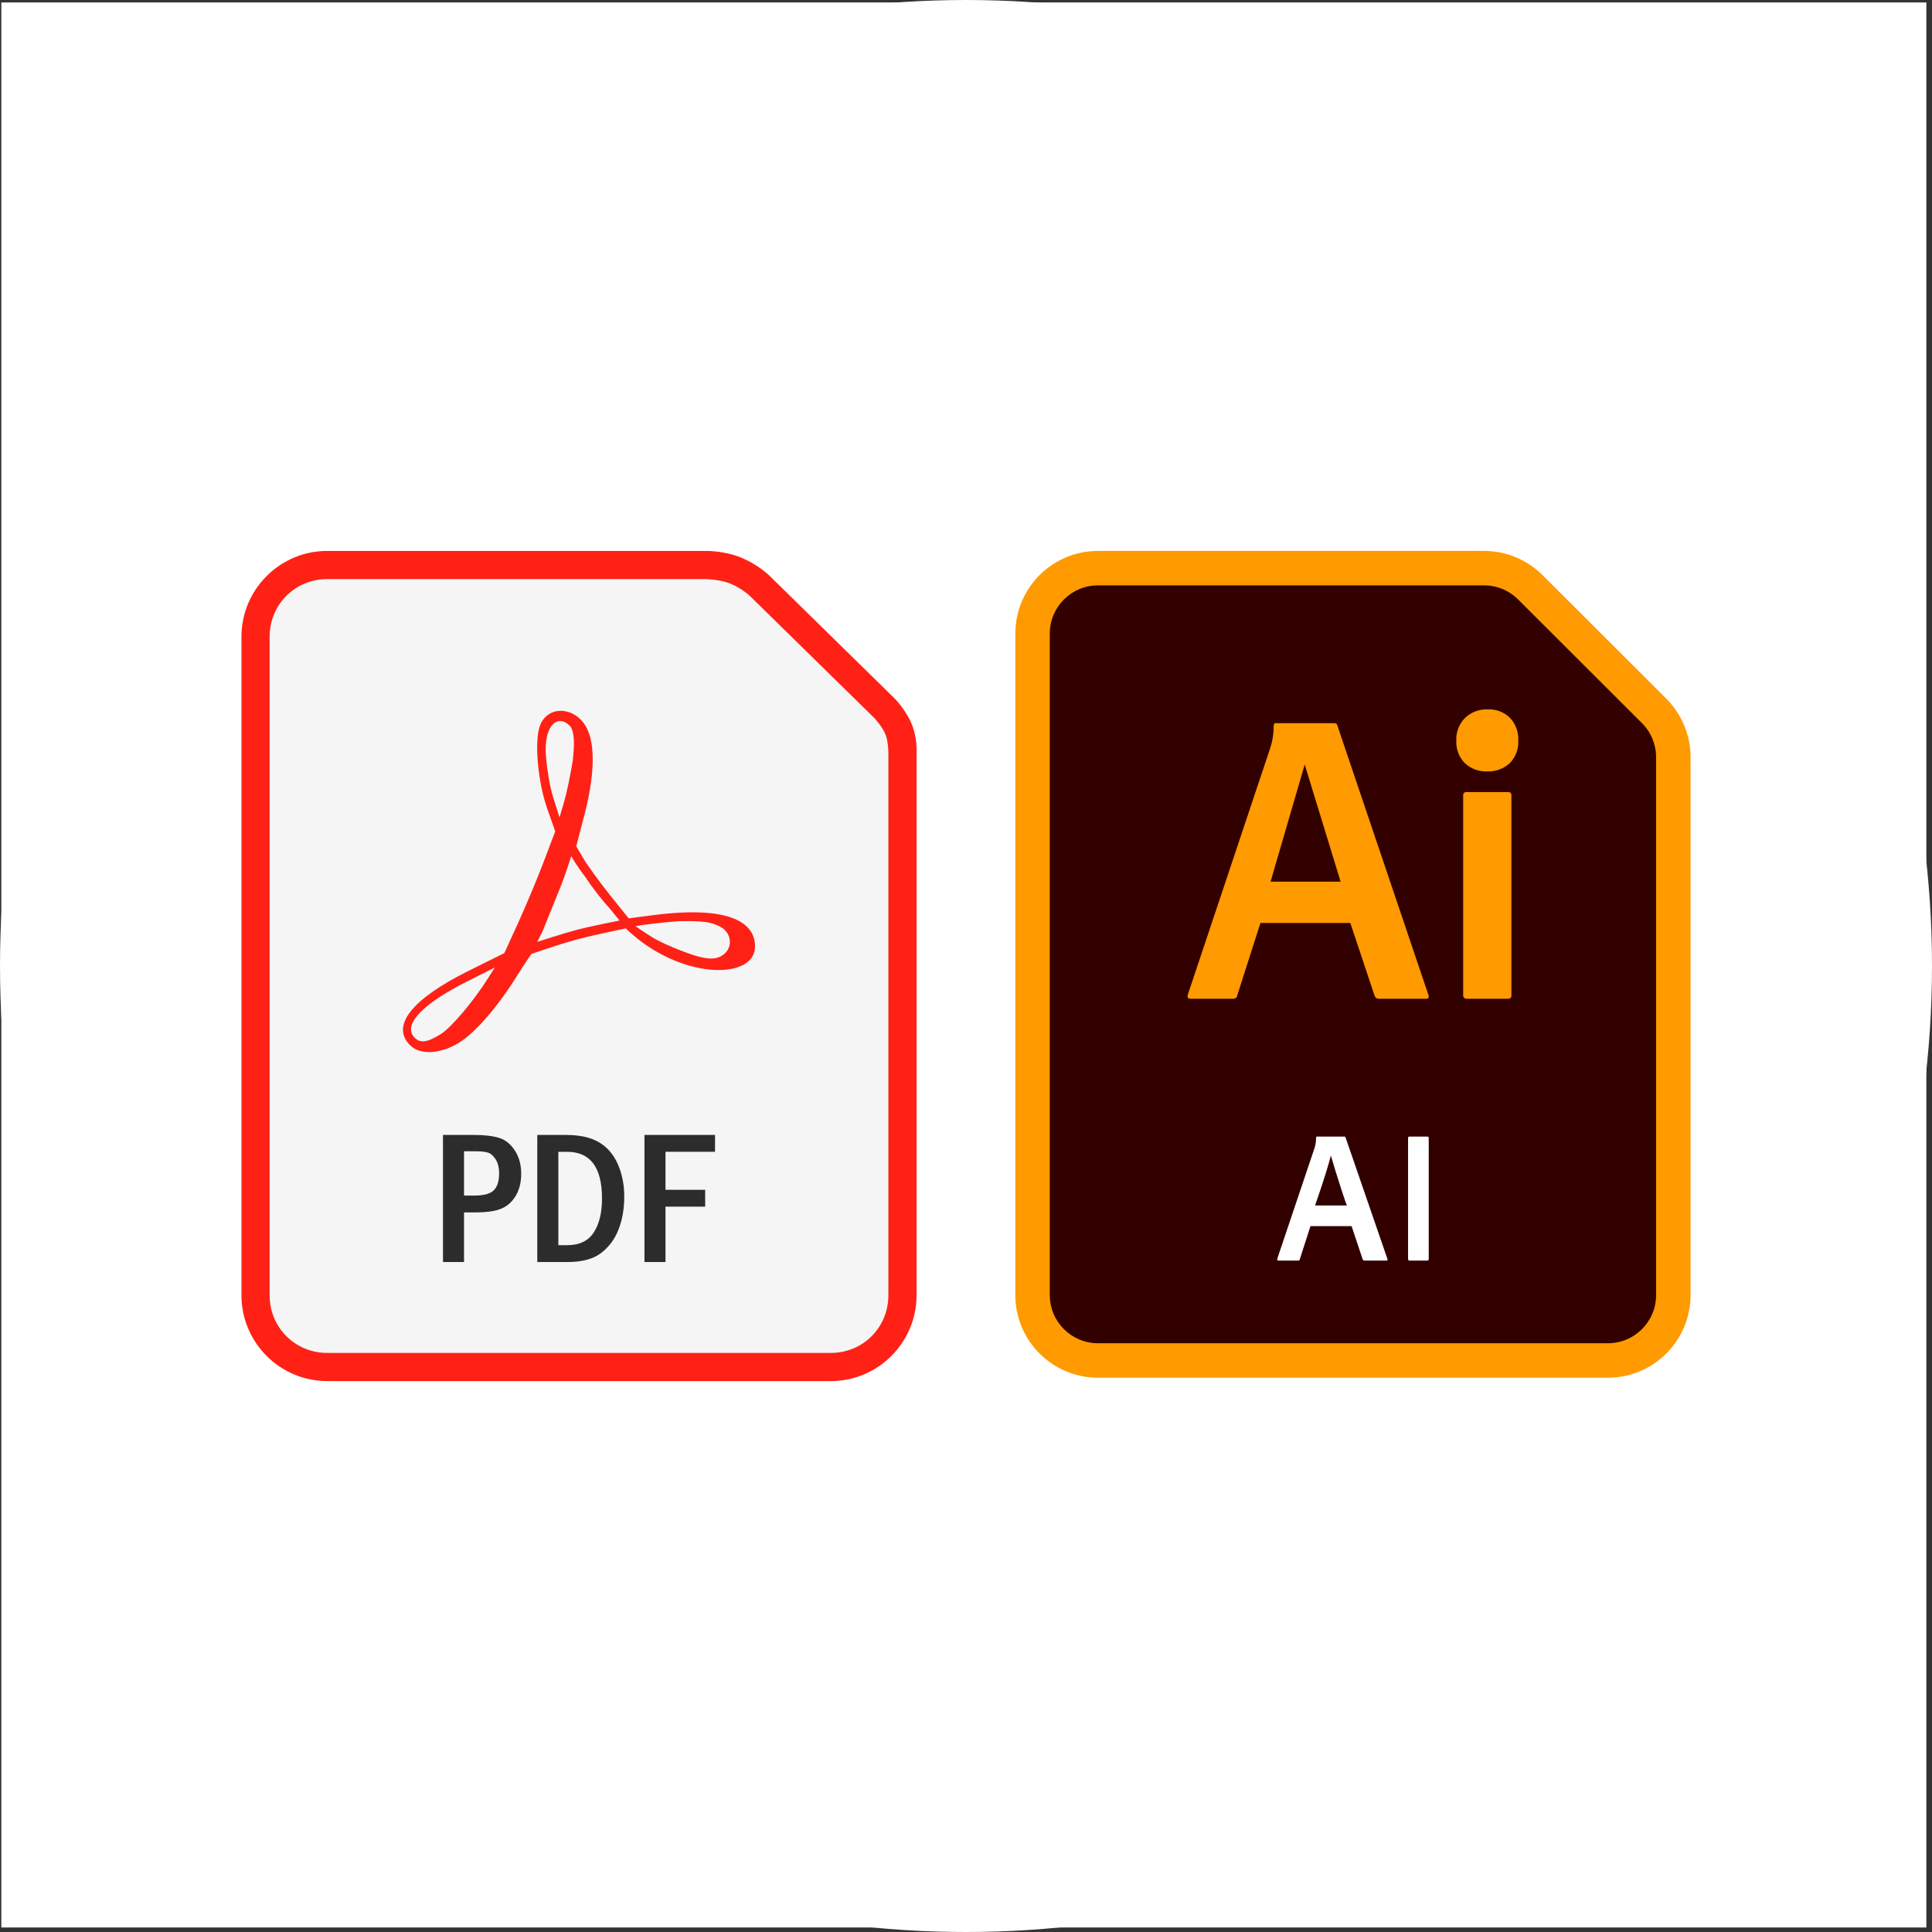 <?xml version="1.0" encoding="UTF-8"?><svg id="_レイヤー_1" xmlns="http://www.w3.org/2000/svg" xmlns:xlink="http://www.w3.org/1999/xlink" viewBox="0 0 277 277"><rect x="0" y="0" width="277" height="277" fill="#333333" stroke="none"/><defs><style>.cls-1{fill:none;}.cls-2{fill:#2c2c2c;}.cls-3{fill:#ff9a00;}.cls-4{fill:#ff2116;}.cls-5{fill:#fff;}.cls-6{fill:#300;}.cls-7{fill:#f5f5f5;}.cls-8{clip-path:url(#clippath);}</style><clipPath id="clippath"><rect class="cls-1" x="145.574" y="78.989" width="96.808" height="118.54"/></clipPath></defs><rect class="cls-5" x=".191" y=".352" width="276" height="276"/><circle class="cls-5" cx="138.5" cy="138.5" r="138.5"/><path id="path890" class="cls-4" d="M46.911,78.989c-6.776,0-12.292,5.52-12.292,12.296v94.43c0,6.776,5.516,12.296,12.292,12.296h72.208c6.776,0,12.292-5.52,12.292-12.296v-77.648s.193-2.274-.794-4.486c-.925-2.074-2.433-3.517-2.433-3.517-.004-.005-.007-.01-.011-.015l-17.915-17.572c-.01-.01-.02-.02-.03-.03,0,0-1.53-1.456-3.797-2.429-2.67-1.146-5.421-1.025-5.421-1.025l.041-.004-54.14 0Z"/><path id="rect2684" class="cls-7" d="M46.911,83.028h54.14c.014 0.0.027 0.0.041,0,0,0,2.165.021,3.748.701,1.524.654,2.605,1.644,2.612,1.651 0.0 0.0.007.008.007.008l17.87,17.531s1.077,1.137,1.598,2.306c.421.944.447,2.672.447,2.672-.002.029-.003.057-.004.086v77.734c0,4.609-3.644,8.257-8.253,8.257H46.911c-4.609,0-8.253-3.648-8.253-8.257v-94.43c0-4.609,3.644-8.257,8.253-8.257v-0Z"/><path id="path2697" class="cls-4" d="M58.787,149.854c-2.779-2.779.228-6.598,8.387-10.653l5.134-2.552,2-4.376c1.1-2.407,2.742-6.334,3.649-8.728l1.648-4.351-1.136-3.22c-1.397-3.959-1.895-9.91-1.009-12.049,1.2-2.898,5.132-2.601,6.689.506,1.216,2.426,1.091,6.82-.35,12.361l-1.181,4.543,1.041,1.767c.572.972,2.244,3.279,3.715,5.127l2.765,3.439,3.44-.449c10.93-1.426,14.673.998,14.673,4.473,0,4.386-8.582,4.748-15.789-.313-1.622-1.139-2.735-2.27-2.735-2.27,0,0-4.515.919-6.738,1.518-2.294.618-3.439,1.006-6.8,2.14,0,0-1.179,1.713-1.948,2.958-2.859,4.632-6.197,8.47-8.581,9.867-2.669,1.564-5.467,1.671-6.876.262ZM63.148,148.296c1.562-.965,4.724-4.705,6.913-8.176l.886-1.405-4.035,2.029c-6.232,3.133-9.083,6.086-7.6,7.873.833,1.003,1.829.92,3.836-.32v0ZM103.627,136.934c1.528-1.07,1.306-3.227-.421-4.096-1.344-.677-2.428-.816-5.92-.764-2.146.146-5.597.579-6.182.71,0,0,1.896,1.31,2.737,1.792,1.12.64,3.843,1.828,5.831,2.436,1.961.6,3.095.537,3.955-.078v0ZM87.351,130.169c-.925-.972-2.497-3.001-3.494-4.508-1.304-1.71-1.958-2.917-1.958-2.917,0,0-.953,3.066-1.735,4.91l-2.44,6.03-.707,1.368s3.76-1.233,5.673-1.733c2.026-.529,6.139-1.338,6.139-1.338l-1.478-1.812ZM82.106,109.135c.236-1.979.336-3.956-.3-4.952-1.764-1.928-3.893-.32-3.532,4.264.121,1.542.504,4.179,1.017,5.804l.931,2.954.655-2.225c.361-1.224.913-3.854,1.229-5.845v0Z"/><path id="path845" class="cls-2" d="M63.513,162.723h4.512c1.442,0,2.612.138,3.511.414.899.267,1.655.868,2.269,1.802.614.925.921,2.042.921,3.35,0,1.201-.249,2.234-.748,3.097-.498.863-1.17,1.486-2.016,1.869-.837.383-2.127.574-3.871.574h-1.562v7.115h-3.017v-18.221ZM66.529,165.059v6.354h1.495c1.335,0,2.256-.249,2.763-.748.516-.498.774-1.308.774-2.429,0-.837-.169-1.513-.507-2.029-.338-.525-.712-.845-1.121-.961-.4-.125-1.037-.187-1.909-.187l-1.495 0Z"/><path id="path847" class="cls-2" d="M77.035,162.723h4.098c1.984,0,3.569.352,4.752,1.055,1.192.703,2.091,1.749,2.696,3.137.614,1.388.921,2.928.921,4.619,0,1.78-.276,3.368-.828,4.765-.543,1.388-1.379,2.51-2.51,3.364-1.121.854-2.723,1.282-4.806,1.282h-4.325v-18.221ZM80.052,165.139v13.389h1.255c1.753 0,3.026-.605,3.818-1.815.792-1.219,1.188-2.843,1.188-4.872,0-4.467-1.669-6.701-5.006-6.701l-1.255-0Z"/><path id="path849" class="cls-2" d="M92.399,162.723h10.118v2.416h-7.101v5.446h5.687v2.416h-5.687v7.942h-3.017v-18.221Z"/><g class="cls-8"><path class="cls-6" d="M240.406,109.827v73.872c0,6.274-5.086,11.36-11.36,11.36h-70.136c-6.274,0-11.36-5.086-11.36-11.36v-90.881c0-6.274,5.086-11.36,11.36-11.36h53.101c3.015,0,5.904,1.196,8.036,3.329l17.03,17.012c2.13,2.127,3.329,5.016,3.329,8.028h0ZM240.406,109.827"/><path class="cls-3" d="M212.778,83.928c1.834-.003,3.594.726,4.888,2.024l17.753,17.732c1.299,1.294,2.027,3.056,2.024,4.89v77.1c0,3.82-3.095,6.915-6.915,6.915h-73.1c-3.82,0-6.915-3.095-6.915-6.915v-94.832c0-3.82,3.095-6.915,6.915-6.915h55.35M212.778,78.989h-55.35c-6.547,0-11.854,5.307-11.854,11.854v94.832c0,6.547,5.307,11.854,11.854,11.854h73.1c6.547,0,11.854-5.307,11.854-11.854v-77.082c.008-3.146-1.237-6.166-3.457-8.397l-17.781-17.75c-2.228-2.22-5.251-3.465-8.397-3.457h.031ZM212.778,78.989"/></g><path class="cls-3" d="M213.207,110.599c-1.181.051-2.331-.375-3.192-1.186-.836-.859-1.279-2.027-1.22-3.226-.057-1.214.398-2.395,1.255-3.259.867-.823,2.03-1.263,3.224-1.22,1.199-.062,2.369.381,3.226,1.22.818.884,1.245,2.058,1.186,3.259.059,1.199-.383,2.367-1.22,3.226-.884.818-2.058,1.245-3.259,1.186h0ZM193.602,132.332h-12.886l-3.324,10.372c-.046.321-.242.494-.609.494h-6.051c-.404,0-.543-.198-.424-.602l11.815-35.351c.337-1.031.502-2.112.494-3.2-.034-.211.15-.394.36-.36h8.337c.242,0,.381.097.42.301l13.07,38.675c.119.36,0,.537-.301.537h-6.788c-.255.015-.497-.128-.607-.36l-3.506-10.506ZM182.167,126.405h10.043l-5.147-16.793-4.896,16.793ZM209.783,142.639v-28.583c-.043-.288.205-.537.494-.494h5.927c.288-.043.537.205.494.494v28.647c.043.288-.205.537-.494.494h-5.862c-.327.046-.605-.232-.558-.558h0ZM209.783,142.639"/><path class="cls-5" d="M193.78,175.797h-5.891l-1.523,4.723c0,.142-.108.216-.275.216h-2.765c-.182,0-.247-.09-.193-.273l5.338-15.865c.151-.478.226-.977.219-1.482-.011-.095.072-.175.167-.162h3.872c.09-.013.172.046.193.134l5.996,17.406c.059.162,0,.242-.139.242h-3.12c-.119.008-.227-.057-.278-.162l-1.6-4.777ZM188.545,172.833h4.595c-.08.113-1.369-3.985-1.662-4.939-.29-.954-.494-1.66-.666-2.217-.221.934-.967,3.447-2.266,7.157h0ZM204.844,163.171v17.323c0,.162-.074.242-.216.242h-2.531c-.142,0-.216-.08-.216-.242v-17.323c-.018-.126.09-.234.216-.216h2.56c.123,0,.188.074.188.216h0ZM204.844,163.171"/></svg>